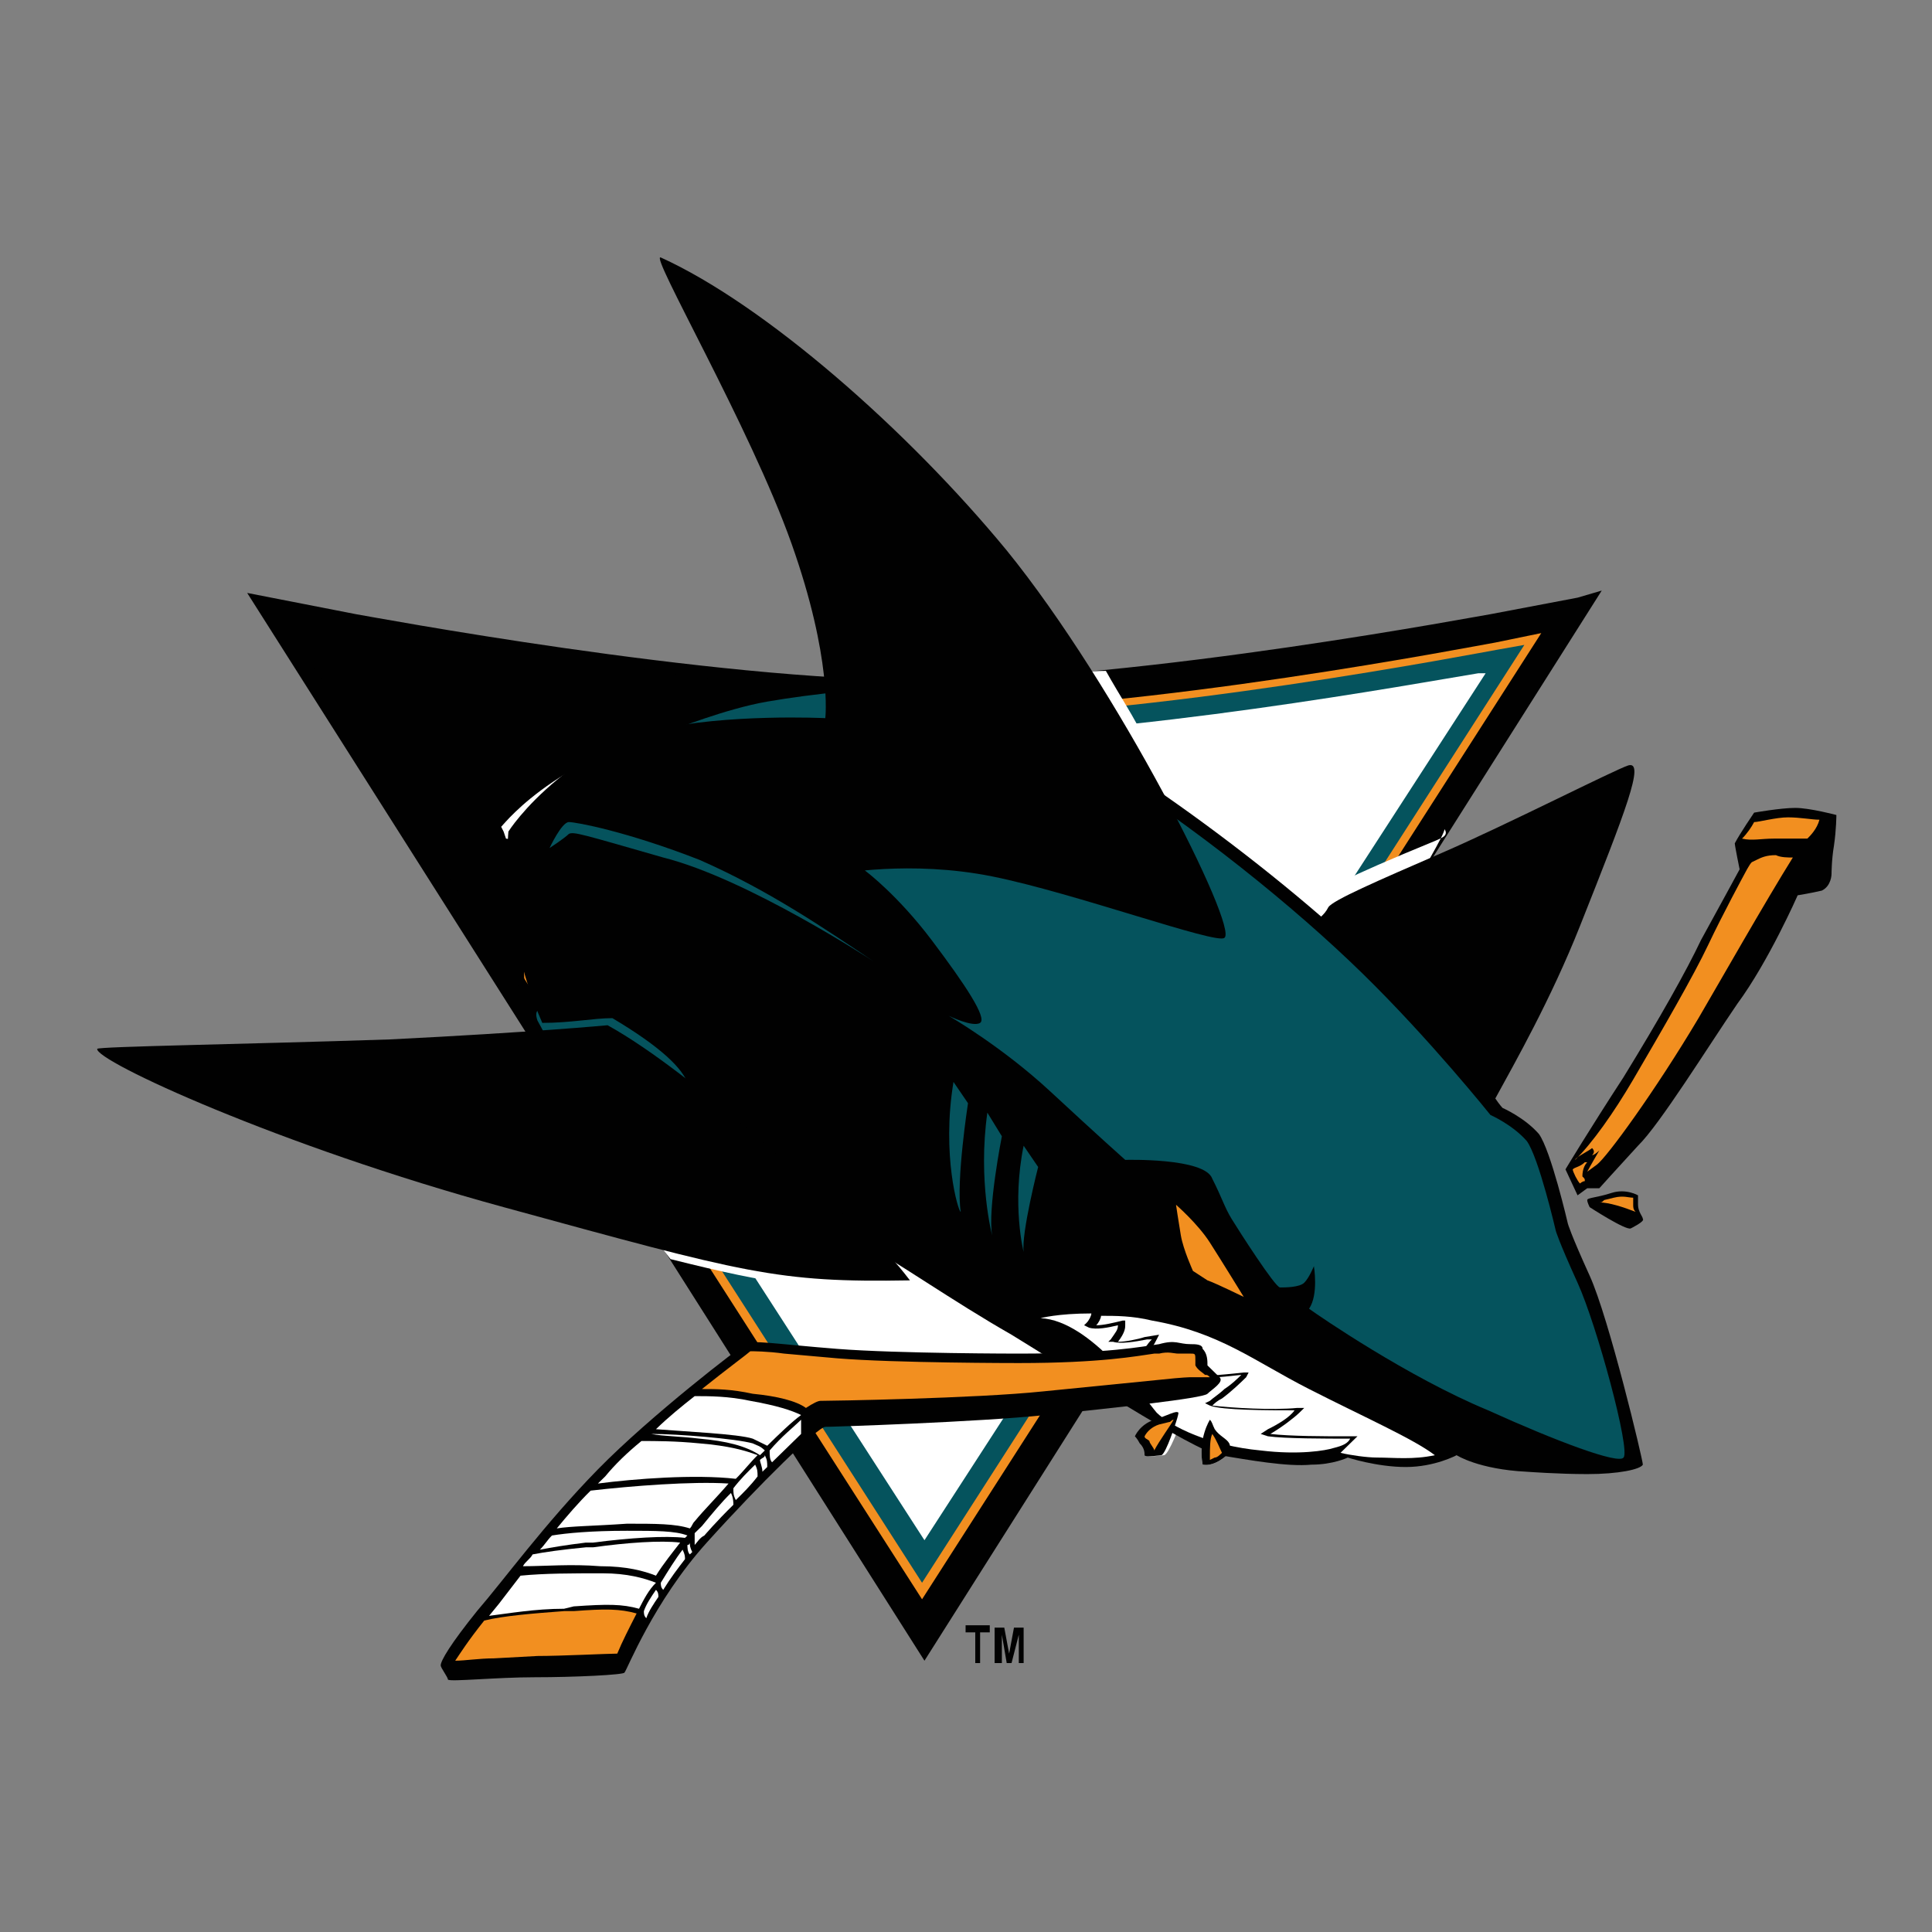 <?xml version="1.0" encoding="utf-8"?>
<!-- Generator: Adobe Illustrator 27.8.0, SVG Export Plug-In . SVG Version: 6.00 Build 0)  -->
<svg version="1.1" id="Calque_1" xmlns="http://www.w3.org/2000/svg" xmlns:xlink="http://www.w3.org/1999/xlink" x="0px" y="0px"
	 viewBox="0 0 400 400" style="enable-background:new 0 0 400 400;" xml:space="preserve">
<rect x="0" y="0" width="400" height="400" fill="#808080" stroke="none"/>
<style type="text/css">
	.st0{fill:#FFFFFF;}
	.st1{fill:#010101;}
	.st2{fill:#F28F20;}
	.st3{fill:#05535D;}
</style>
<g id="layer1">
	<g id="g2612" transform="matrix(5.008,0,0,-4.891,-243.294,705.278)">
		<g>
			<g id="g2614">
				<g id="g2620">
					<g>
						<g id="g2622">
							<path id="path2628" class="st0" d="M99.4,83.1c-0.1,0.2-0.4,0.3-0.6,0.6c-0.1,0.2-0.1,0.3-0.2,0.4c0,0-0.5-0.8-0.3-1.9
								c0.5-0.1,1,0.4,1,0.4S99.5,82.9,99.4,83.1 M96.4,84.1c-0.6-0.2-0.8-0.7-0.8-0.7s0.1-0.1,0.2-0.3c0.1-0.2,0.1-0.4,0.2-0.5
								c0-0.1,0.7,0,0.7,0c0.2,0,0.7,1.4,0.7,1.4s0.1,0.3,0.1,0.4C97.3,84.5,97,84.3,96.4,84.1"/>
							<path id="path2630" class="st1" d="M113.8,118.9l-3.6-0.7c-0.1,0-14.4-2.8-23.4-2.8c-8.9,0-22.9,2.7-23.5,2.8l-4.5,0.9
								l28-45.2l28,45.3L113.8,118.9z"/>
							<path id="path2632" class="st2" d="M110.4,117c-0.6-0.1-14.6-2.9-23.6-2.9c-9,0-23.1,2.7-23.7,2.9l-2,0.4l25.6-40.9
								l25.6,40.9L110.4,117z"/>
							<path id="path2634" class="st3" d="M110.5,116.7L110.5,116.7c-0.6-0.1-14.6-2.9-23.7-2.9c-9,0-23.2,2.8-23.8,2.9l-1.2,0.2
								l24.9-39.7l24.9,39.7L110.5,116.7z"/>
							<path id="path2636" class="st0" d="M109.7,115.7c-2.4-0.4-14.6-2.7-22.9-2.7c-8.3,0-20.5,2.3-22.9,2.7l-0.3,0.1L86.8,79
								l23.2,36.7L109.7,115.7z"/>
							<path id="path2638" class="st1" d="M60.2,118.1L70.3,102c0,0-0.7,6.5,2.8,8.2c3.5,1.6,7.8,4.8,7.8,4.8L60.2,118.1z"/>
							<path id="path2640" class="st0" d="M107.9,108.6c-3.8-1.6-4.7-2.1-4.9-2.5c0,0,0,0,0,0c-2.7,2.4-5.8,4.7-8.6,6.5
								c0,0,1.8,0.1,1.5,0.3c-0.4,0.9-1,1.8-1.6,2.9c-1.1,0-5.2-0.4-7.4-0.4c-1.1,0-2.2,0-3.4,0.1c0.1-0.2,0.2-0.4,0.2-0.6
								c-0.7-0.1-2.5-0.5-3-0.5c-0.6-0.1-1.6-0.3-2.4-0.5c-6.5-1.4-8.8-4.5-9-4.7l0.1-0.2l0.1-0.3c0,0,0.9-0.1,0.9-0.7
								c0-1.4,0.8-4.6,2.1-7.5c-0.7-0.1,4-8.9,3.2-8.8l0.6-0.8c4.3-1.1,5.8-1.3,9.8-1.2c0,0,0.2,0,0.4,0c1-0.7,2.2-1.4,3.3-2.1
								c0.7-0.4,1.6-1,2.6-1.6c0.4-0.3,1.6,0.3,2,0c0,0,13.9,22.3,13.9,23.1C108.5,108.8,108.1,108.7,107.9,108.6"/>
							<path id="path2642" class="st3" d="M70.8,101c0.1-0.2,0.3-0.5,0.4-0.9c1.2,0,2.1,0.2,2.8,0.2c0,0,3.3-3.5,3.4-2.2
								c0.1,1.3-2.1,3.8-4,3.5C71.6,101.4,70.5,101.9,70.8,101"/>
							<path id="path2644" class="st1" d="M114.3,90.2c-0.8,1.8-0.9,2.2-0.9,2.2s-0.7,3.1-1.2,3.8c-0.6,0.7-1.5,1.1-1.5,1.1
								s-0.1,0.1-0.3,0.4c0.8,1.5,2.3,4.2,3.5,7.3c1.9,4.9,2.7,7,2,6.8c-0.6-0.2-5-2.5-7.7-3.7c-2.7-1.2-4.5-2-4.7-2.3
								c-0.1-0.2-0.2-0.3-0.3-0.4c-2.6,2.3-5.7,4.7-8.9,6.8c-4.2,2.7-4.8,3-6.7,3.1c-2,0.2-5.5,0-7.1-0.3c-0.6-0.1-1.3-0.3-2-0.5
								c-6.4-1.4-8.9-5.5-8.9-5.5s-0.4-3.9,1.4-8.1c1.2,0,2.1,0.2,2.9,0.2c4.1-2.5,3.5-3.6,2.3-4.3c1.9-1.4,5.1-4,5.7-4.2
								c0.9-0.3,1.9-0.7,2.3-1c1.3-0.7,3.8-2.5,6.2-3.9c2.4-1.5,7.5-4.9,8.6-5.1c1.2-0.2,2.8-0.5,3.8-0.4c0.9,0,1.5,0.3,1.5,0.3
								s1.2-0.4,2.4-0.4c1.2,0,2.1,0.5,2.1,0.5s0.9-0.6,2.9-0.7c0,0,1.3-0.1,2.5-0.1c1.3,0,2.2,0.2,2.3,0.4
								C116.5,82.4,115.1,88.4,114.3,90.2"/>
							<path id="path2646" class="st0" d="M104.4,83.3c-1,0-2.7,0-3.4,0.1l-0.3,0.1l0.3,0.2c0.4,0.2,0.9,0.5,1.1,0.8
								c-1.1,0-3,0-3.5,0.2l-0.2,0.1l0.2,0.1c0.1,0.1,0.4,0.3,0.6,0.5c0.3,0.2,0.5,0.4,0.7,0.6c-0.8-0.1-2.1-0.2-2.7-0.2l-0.3,0
								l0.2,0.2c0.2,0.2,0.5,0.6,0.7,0.9c0,0,0,0,0,0c-0.7-0.1-1.6-0.3-2-0.3l-0.2,0l0.1,0.2c0.2,0.3,0.3,0.5,0.5,0.7
								c-0.1,0-0.2,0-0.2,0c-0.5-0.1-1.1-0.2-1.4-0.1l-0.2,0l0.1,0.1c0.2,0.3,0.3,0.4,0.3,0.6c-0.4-0.1-0.9-0.2-1.2-0.1l-0.2,0.1
								l0.1,0.1c0.1,0.1,0.2,0.3,0.2,0.4c-1.4,0-2.1-0.2-2.1-0.2c2.1-0.1,4.3-3.4,4.8-4c0.6-0.6,2.2-1.4,4.3-1.6
								c1.6-0.2,2.7,0,3,0.1C104.1,83,104.3,83.1,104.4,83.3"/>
							<path id="path2648" class="st0" d="M102.7,85.4c-2.3,1.2-3.7,2.4-6.5,2.9c-0.8,0.2-1.5,0.2-2.1,0.2c0-0.1-0.1-0.3-0.2-0.4
								c0.3,0,0.7,0.1,1.1,0.2l0.1,0v-0.2c0-0.1,0-0.3-0.3-0.7c0.3,0,0.8,0.1,1.1,0.2l0.6,0.1l-0.1-0.2c-0.1-0.2-0.2-0.4-0.5-0.8
								c0.4,0,1.2,0.2,1.7,0.3l0.4,0.1l0-0.2c-0.1-0.3-0.4-0.7-0.7-1c0.7,0,1.8,0.1,2.7,0.2l0.2,0l-0.1-0.2c-0.2-0.2-0.6-0.6-1-0.9
								c-0.2-0.1-0.3-0.2-0.4-0.3c0.8-0.1,2.5-0.2,3.5-0.1l0.3,0l-0.2-0.2c-0.2-0.2-0.7-0.6-1.2-0.9c0.8-0.1,2.3-0.1,3.1-0.1l0.5,0
								l-0.2-0.2c-0.1-0.1-0.3-0.3-0.5-0.5c0.4-0.1,1.1-0.2,1.5-0.2c0.7,0,1.5-0.1,2.4,0.1C107,83.3,105,84.2,102.7,85.4"/>
							<path id="path2650" class="st3" d="M84.4,107.3c0,0,1.3-1,2.7-2.9c1.4-1.9,2.3-3.3,2-3.5c-0.3-0.2-1.3,0.3-1.3,0.3
								S90,99.9,92,98c2-1.9,3.1-2.9,3.1-2.9s3.3,0.1,3.6-0.8c0.4-0.8,0.5-1.2,0.8-1.7c0.3-0.5,1.8-2.9,2-2.9c0.2,0,0.8,0,1,0.2
								c0.2,0.2,0.4,0.7,0.4,0.7s0.2-1.2-0.2-1.8c0.4-0.3,4.1-2.9,7.4-4.3c2.8-1.3,5.4-2.3,5.6-2c0.3,0.3-1.1,5.6-1.9,7.4
								c-0.8,1.8-0.9,2.2-0.9,2.2s-0.7,3.1-1.2,3.8c-0.6,0.7-1.5,1.1-1.5,1.1s-2.5,3.2-5.3,6c-2.8,2.8-6.9,6.2-11.1,8.9
								c-4.2,2.7-4.8,3-6.7,3.1c-2,0.2-5.1-0.2-6.8-0.5c-1.7-0.3-3.9-1.2-3.9-1.2s2.3-1.1,4.7-3.1L84.4,107.3z"/>
							<path id="path2652" class="st2" d="M97.2,93.2c0,0,0.9-0.8,1.4-1.6c0.5-0.8,1.4-2.3,1.4-2.3s-1.2,0.6-1.5,0.7
								c-0.3,0.2-0.6,0.4-0.6,0.4s-0.4,0.9-0.5,1.5C97.3,92.5,97.2,93.2,97.2,93.2"/>
							<path id="path2654" class="st3" d="M90.9,95.7l0.6-0.9c0,0-0.7-2.8-0.6-3.6C90.9,91.2,90.4,93.2,90.9,95.7"/>
							<path id="path2656" class="st3" d="M89.4,97.1l0.6-1c0,0-0.6-3.1-0.4-4.2C89.6,91.9,89,94.2,89.4,97.1"/>
							<path id="path2658" class="st3" d="M88,98.4l0.6-0.9c0,0-0.5-3.3-0.3-4.6C88.2,92.9,87.5,95.3,88,98.4"/>
						</g>
					</g>
				</g>
			</g>
		</g>
	</g>
	<g id="g2660" transform="matrix(5.008,0,0,-4.891,-243.294,705.278)">
		<g>
			<g id="g2662">
				<g id="g2668">
					<g>
						<g id="g2670">
							<g id="g2676">
								<g>
									<g id="g2678">
										<path id="path2684" class="st3" d="M84.7,103.5c0,0-5.2,3.5-8.7,4.4c-3.4,1-3.7,1.1-3.9,1c-0.2-0.2-0.8-0.6-0.8-0.6
											s0.5,1.1,0.8,1.1s2.4-0.4,5.4-1.6C80.4,106.5,82.8,104.8,84.7,103.5"/>
										<path id="path2686" class="st1" d="M73.7,100.8c0,0-3.1-0.3-9-0.6c-5.8-0.2-12.1-0.3-12.1-0.4c-0.1-0.5,7.5-4.1,16.8-6.7
											c10-2.8,11.3-3.2,16.8-3.1c-0.6,0.8-1.2,1.5-2.3,2.4C82.8,93.3,77.4,98.7,73.7,100.8"/>
										<path id="path2688" class="st1" d="M83.2,107.2c0,0,3,0.6,6.4-0.1c3.4-0.7,9.3-2.9,9.6-2.6c0.6,0.4-4.4,10.6-9,16.4
											c-4.1,5.1-10,10.4-14.3,12.4c-0.5,0.2,3.7-7.2,5.4-12.1c1.7-4.9,1.4-7.4,1.4-7.4s-4.1,0.2-7-0.5
											C72.9,112.5,77.5,108.5,83.2,107.2"/>
										<path id="path2690" class="st1" d="M99,85.9c0,0-0.3,0.3-0.5,0.5c0,0.2,0,0.5-0.2,0.7c0,0.2-0.3,0.2-0.5,0.2
											c-0.5,0-0.6,0.2-1.3,0c-0.7-0.1-2.1-0.4-5.8-0.4c0,0-5,0-7.5,0.2c-2.5,0.2-3.6,0.4-3.8,0.2c-0.2-0.1-3.9-3-6.1-5.3
											c-2.2-2.3-3.9-4.7-5-6c-1.1-1.4-1.5-2.1-1.5-2.3c0-0.1,0.3-0.5,0.3-0.6c0.1-0.1,2,0.1,3.6,0.1c1.6,0,3.7,0.1,3.7,0.2
											c0.1,0.1,1.2,3,3.4,5.5c2.2,2.5,4.6,4.9,4.9,4.9c0.3,0,6.3,0.2,9.1,0.5c2.8,0.3,6.5,0.7,6.7,0.9
											C98.7,85.4,99.2,85.7,99,85.9"/>
									</g>
								</g>
							</g>
						</g>
					</g>
				</g>
			</g>
		</g>
	</g>
	<g id="g2692" transform="matrix(5.008,0,0,-4.891,-243.294,705.278)">
		<g>
			<g id="g2694">
				<g id="g2700">
					<g>
						<g id="g2702">
							<path id="path2708" class="st0" d="M77.5,83.1c-1,0.1-1.8,0.1-2.4,0.1c-0.6-0.5-1.1-1-1.5-1.5c-0.1-0.1-0.2-0.2-0.3-0.3
								c1.5,0.2,4,0.4,5.7,0.2c0.3,0.3,0.6,0.7,0.9,1C79.4,82.8,78.7,83,77.5,83.1"/>
							<path id="path2710" class="st0" d="M73,81.1c-0.5-0.5-1-1.1-1.4-1.6c0.6,0.1,1.5,0.1,2.9,0.2c1.2,0,2,0,2.6-0.2
								c0.1,0.1,0.1,0.2,0.2,0.3l0,0c0.4,0.5,0.9,1,1.4,1.6C77.2,81.5,74.7,81.3,73,81.1"/>
							<path id="path2712" class="st0" d="M74.5,79.4c-1.5,0-2.5-0.1-3.1-0.2c-0.2-0.2-0.3-0.4-0.5-0.6c0.5,0.1,1.1,0.2,1.9,0.3
								l0.3,0c1.5,0.2,3,0.3,3.8,0.2c0,0,0.1,0.1,0.1,0.1C76.5,79.4,75.7,79.4,74.5,79.4"/>
							<path id="path2714" class="st0" d="M72.3,76.2c1.4,0.1,2,0.1,2.7-0.1c0.2,0.4,0.4,0.8,0.7,1.1c-0.5,0.2-1.2,0.4-2.2,0.4
								c-1.3,0-2.4,0-3.4-0.1c-0.3-0.4-0.6-0.8-0.9-1.2l-0.4-0.5c0.8,0.1,1.9,0.3,3.1,0.3L72.3,76.2z"/>
							<path id="path2716" class="st0" d="M73.1,78.7l-0.3,0c-1-0.1-1.7-0.2-2.2-0.3c-0.1-0.2-0.3-0.3-0.4-0.5c0.9,0,2,0.1,3.2,0
								c1.1,0,1.8-0.2,2.3-0.4c0.3,0.5,0.7,1,1,1.4C75.9,79,74.5,78.9,73.1,78.7"/>
							<path id="path2718" class="st0" d="M75.5,83.5C75.4,83.5,75.4,83.5,75.5,83.5c0.5-0.1,1.2-0.1,2-0.2c1.1-0.1,1.9-0.3,2.5-0.7
								c0.1,0.1,0.1,0.1,0.2,0.2C80,83,79.9,83,79.7,83.1C79,83.3,76.6,83.5,75.5,83.5"/>
							<path id="path2720" class="st0" d="M77.3,85.1c-0.5-0.4-1.1-0.9-1.6-1.4c1.2-0.1,3.4-0.2,4-0.4c0.2-0.1,0.4-0.2,0.6-0.3
								c0.5,0.5,1,1,1.4,1.3c-0.4,0.2-1,0.4-2.1,0.6C78.7,85.1,77.9,85.1,77.3,85.1"/>
							<path id="path2722" class="st0" d="M75.9,77.2c0-0.1,0-0.2,0.1-0.3c0.3,0.5,0.6,0.9,0.9,1.3c0,0.1,0,0.2-0.1,0.4
								C76.5,78.2,76.2,77.7,75.9,77.2"/>
							<path id="path2724" class="st0" d="M77.3,78.8c0.1,0.1,0.2,0.3,0.4,0.4c0,0,0.5,0.6,1.2,1.3c0,0.1,0,0.3-0.1,0.5
								c-0.4-0.4-0.8-0.9-1.2-1.4l0,0c-0.1-0.1-0.2-0.2-0.3-0.3C77.3,79.1,77.3,79,77.3,78.8"/>
							<path id="path2726" class="st0" d="M80,82.4c0-0.1,0.1-0.3,0.1-0.5c0.1,0.1,0.1,0.1,0.2,0.2c0,0.2,0,0.3-0.1,0.5
								C80.2,82.5,80.1,82.5,80,82.4"/>
							<path id="path2728" class="st0" d="M81.7,84.1c-0.3-0.3-0.8-0.7-1.3-1.3c0-0.2,0-0.4,0.1-0.5c0.4,0.4,0.9,0.9,1.2,1.2
								C81.7,83.7,81.7,83.9,81.7,84.1"/>
							<path id="path2730" class="st0" d="M75.8,76.6c0,0.1,0,0.2-0.1,0.3c-0.2-0.3-0.4-0.6-0.5-0.9c0-0.1,0-0.2,0.1-0.3
								C75.4,76,75.6,76.3,75.8,76.6"/>
							<path id="path2732" class="st0" d="M79.8,82.2c-0.3-0.3-0.6-0.6-0.9-1c0-0.2,0-0.3,0.1-0.5c0.3,0.3,0.6,0.6,0.9,1
								C79.9,81.9,79.9,82,79.8,82.2"/>
							<path id="path2734" class="st0" d="M77.1,78.9c0,0,0-0.1-0.1-0.1c0-0.1,0-0.3,0.1-0.4c0,0,0.1,0.1,0.1,0.1
								C77.1,78.7,77.1,78.8,77.1,78.9"/>
							<path id="path2736" class="st2" d="M98.4,86c-0.1,0.1-0.3,0.2-0.4,0.4l0,0.2c0,0.3,0,0.3-0.2,0.3c-0.2,0-0.3,0-0.5,0
								c-0.2,0-0.4,0.1-0.8,0l-0.2,0c-0.7-0.1-2.2-0.4-5.6-0.4c-0.1,0-5.1,0-7.5,0.2L81,86.9c-0.7,0.1-1.3,0.1-1.4,0.1
								c-0.1-0.1-0.9-0.7-2-1.6c0.6,0,1.2,0,2.1-0.2c1-0.1,1.8-0.3,2.2-0.6c0.3,0.2,0.5,0.3,0.6,0.3c0.4,0,6.4,0.1,9.2,0.4l4.9,0.5
								c0.9,0.1,1.2,0.1,1.2,0.1l0,0h0c0.2,0,0.5,0,0.8,0C98.5,86,98.5,86,98.4,86"/>
							<path id="path2738" class="st2" d="M72.3,76l-0.4,0c-1.3-0.1-2.5-0.2-3.3-0.4c-0.7-0.9-1-1.4-1.2-1.7c0.4,0,1,0.1,1.6,0.1
								l1.8,0.1c1,0,2.9,0.1,3.3,0.1c0.2,0.5,0.5,1.1,0.8,1.7C74.2,76.1,73.6,76.1,72.3,76"/>
							<path id="path2740" class="st1" d="M124.4,108.4c0.1,0.7,0.1,1.3,0.1,1.3s-1.1,0.3-1.7,0.3c-0.6,0-1.7-0.2-1.7-0.2
								s-0.6-0.9-0.8-1.3c0-0.1,0.2-1.1,0.2-1.1s-0.9-1.7-1.6-3c-0.6-1.3-1.7-3.3-3.2-5.8c-1.4-2.2-2.4-3.9-2.4-3.9l0.5-1.1l0.4,0.3
								l0.1,0l0.4,0c0,0,0.7,0.8,1.6,1.8c0.9,0.9,2.9,4.2,4.1,6c1.3,1.8,2.5,4.6,2.5,4.6s0.6,0.1,1,0.2c0.4,0.2,0.4,0.7,0.4,0.7
								S124.3,107.8,124.4,108.4"/>
							<path id="path2742" class="st2" d="M121.9,108.7c0,0,1.3,0,1.4,0c0.1,0.1,0.4,0.4,0.5,0.8c-0.3,0-0.8,0.1-1.3,0.1
								c-0.5,0-1.2-0.2-1.4-0.2c-0.1-0.2-0.3-0.5-0.5-0.7C121,108.6,121.4,108.7,121.9,108.7"/>
							<path id="path2744" class="st2" d="M114.4,95.6l0.2,0.2L114.4,95.6c0.1-0.1,0.1-0.2,0-0.3c0.1,0,0.3,0.2,0.3,0.2
								s-0.4-0.7-0.5-0.9c0,0,0.4,0.3,0.4,0.3c0.4,0.3,2.4,3.1,4.2,6.2c0.8,1.4,2.8,5,3.9,6.8c-0.2,0-0.5,0-0.7,0.1
								c-0.4,0-0.6-0.1-0.8-0.2l-0.2-0.1c-0.1-0.1-0.3-0.5-0.3-0.5c0,0-0.9-1.7-1.5-3c-0.6-1.3-1.9-3.6-3.1-5.7
								c-0.8-1.4-1.7-2.7-2.4-3.4C113.7,95.2,114.3,95.5,114.4,95.6"/>
							<path id="path2746" class="st2" d="M114.2,95c-0.1,0-0.1,0-0.1,0c-0.2-0.2-0.4-0.2-0.5-0.3c0-0.1,0.2-0.5,0.3-0.6
								c0,0,0.1,0.1,0.2,0.1c0,0.1,0,0.1-0.1,0.2C114,94.7,114.1,94.9,114.2,95"/>
							<path id="path2748" class="st1" d="M96.6,82.6c0,0-0.7-0.1-0.7,0c0,0.1,0,0.3-0.2,0.5c-0.1,0.2-0.2,0.3-0.2,0.3
								s0.2,0.5,0.8,0.7c0.6,0.2,0.9,0.4,1,0.3c0-0.1-0.1-0.4-0.1-0.4S96.8,82.7,96.6,82.6"/>
							<path id="path2750" class="st2" d="M97.1,84.1c-0.1,0-0.1-0.1-0.2-0.1l-0.4-0.1c-0.3-0.1-0.5-0.3-0.6-0.5
								c0-0.1,0.1-0.1,0.2-0.2c0-0.1,0.2-0.3,0.2-0.4C96.5,83.2,97,83.9,97.1,84.1"/>
							<path id="path2752" class="st1" d="M116,92.2c0,0,0.6,0.3,0.5,0.4c0,0.1-0.2,0.3-0.2,0.6c0,0.2,0,0.4,0,0.4s-0.5,0.3-1.1,0.1
								c-0.6-0.2-1-0.2-1-0.3c0-0.1,0.1-0.3,0.1-0.3S115.8,92.1,116,92.2"/>
							<path id="path2754" class="st2" d="M114.7,93.3c0.1,0,0.1,0,0.2,0.1l0.4,0.1c0.4,0.1,0.6,0,0.8,0c0-0.1,0-0.2,0-0.3
								c0-0.1,0-0.2,0.1-0.3C115.7,93.1,115.1,93.3,114.7,93.3"/>
							<path id="path2756" class="st1" d="M99.4,83.1c-0.1,0.2-0.4,0.3-0.6,0.6c-0.1,0.2-0.1,0.3-0.2,0.4c0,0-0.5-0.8-0.3-1.9
								c0.5-0.1,1,0.4,1,0.4S99.5,82.9,99.4,83.1"/>
							<path id="path2758" class="st2" d="M99.1,82.7L99.1,82.7L99.1,82.7c-0.1,0.2-0.2,0.5-0.4,0.8l0,0.1l0-0.1
								c-0.1-0.2-0.1-0.6-0.1-1l0-0.1l0.2,0.1C98.9,82.5,99,82.6,99.1,82.7"/>
							<path id="path2760" class="st1" d="M88.9,73.8v1.3h-0.4v0.3h1v-0.3h-0.4v-1.3H88.9z"/>
							<path id="path2762" class="st1" d="M89.7,73.8v1.5h0.4l0.2-1.1l0.2,1.1h0.4v-1.5h-0.2V75l-0.3-1.2h-0.2L90,75v-1.2H89.7z"/>
						</g>
					</g>
				</g>
			</g>
		</g>
	</g>
</g>
</svg>
